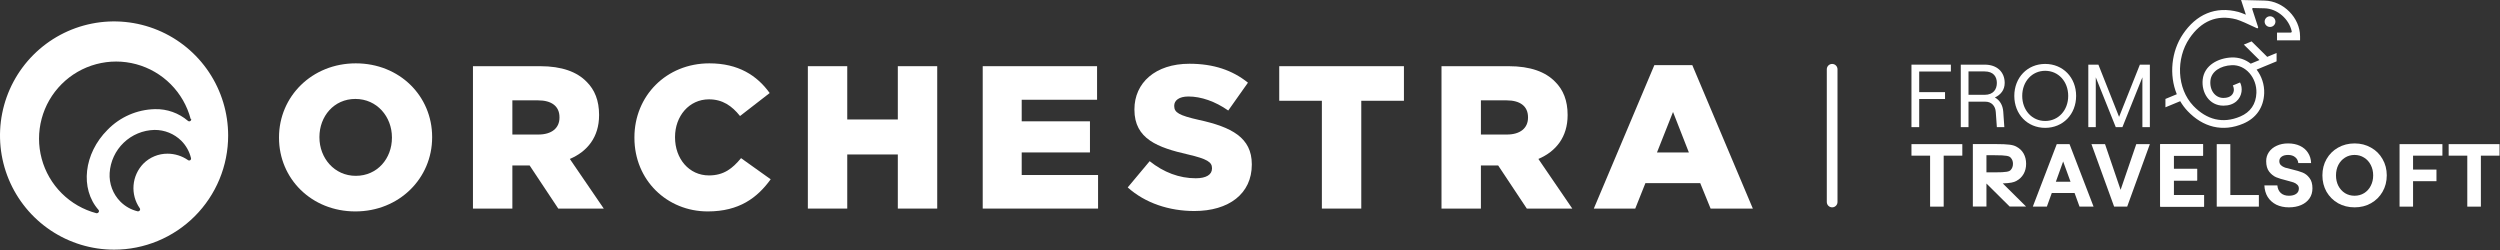 <svg width="2569" height="257" viewBox="0 0 2569 257" fill="none" xmlns="http://www.w3.org/2000/svg">
<rect x="0" y="0" width="2569" height="257" fill="#333333" stroke="none"/>
<g clip-path="url(#clip0_178_314)">
<path fill-rule="evenodd" clip-rule="evenodd" d="M117.225 256.55C94.038 256.55 71.372 249.671 52.093 236.782C32.815 223.894 17.79 205.575 8.919 184.143C0.048 162.711 -2.271 139.128 2.256 116.378C6.783 93.628 17.953 72.731 34.352 56.332C50.751 39.933 71.643 28.767 94.385 24.248C117.128 19.728 140.699 22.057 162.119 30.941C183.538 39.825 201.843 54.864 214.718 74.156C227.593 93.448 234.46 116.127 234.45 139.323C234.45 154.722 231.418 169.97 225.526 184.195C219.634 198.421 210.999 211.346 200.113 222.232C189.227 233.118 176.303 241.752 162.081 247.641C147.859 253.529 132.617 256.556 117.225 256.55ZM196.248 162.381C194.631 155.671 191.197 149.536 186.322 144.652C182.689 141.072 178.385 138.245 173.657 136.333C168.929 134.421 163.87 133.462 158.771 133.51C146.946 133.766 135.649 138.452 127.113 146.642C118.577 154.832 113.424 165.928 112.675 177.737C112.336 183.158 113.149 188.591 115.06 193.675C116.971 198.76 119.937 203.382 123.763 207.237C128.646 212.114 134.777 215.55 141.485 217.167H141.969C142.292 217.16 142.609 217.077 142.895 216.926C143.181 216.775 143.427 216.559 143.615 216.296C143.853 215.954 143.98 215.549 143.98 215.133C143.98 214.717 143.853 214.312 143.615 213.97C138.815 207.09 136.561 198.75 137.241 190.387C137.922 182.024 141.494 174.159 147.344 168.145C150.609 164.878 154.49 162.291 158.762 160.536C163.035 158.782 167.613 157.894 172.232 157.924C179.748 157.95 187.078 160.264 193.246 164.561C193.579 164.794 193.977 164.919 194.384 164.919C194.791 164.919 195.188 164.794 195.522 164.561C195.859 164.323 196.112 163.982 196.243 163.59C196.373 163.198 196.375 162.774 196.248 162.381ZM175.473 86.588C185.297 96.463 192.345 108.755 195.907 122.224L196.439 122.176C196.542 122.593 196.509 123.033 196.346 123.431C196.183 123.829 195.899 124.165 195.533 124.391C195.167 124.617 194.739 124.722 194.31 124.689C193.882 124.656 193.474 124.489 193.147 124.21C183.723 116.144 171.651 111.848 159.253 112.148C140.837 112.549 123.321 120.189 110.494 133.414C86.187 157.634 81.926 193.819 101.294 215.763C101.565 216.099 101.713 216.518 101.713 216.95C101.713 217.382 101.565 217.801 101.294 218.137C101.119 218.43 100.871 218.674 100.574 218.844C100.277 219.014 99.941 219.104 99.599 219.105H99.067C85.603 215.542 73.317 208.491 63.446 198.663C53.575 188.835 46.468 176.577 42.843 163.125C39.217 149.673 39.2 135.502 42.794 122.042C46.388 108.581 53.465 96.306 63.312 86.455C73.16 76.603 85.43 69.522 98.884 65.927C112.339 62.332 126.504 62.349 139.95 65.976C153.396 69.603 165.649 76.713 175.473 86.588Z" fill="white"/>
<path fill-rule="evenodd" clip-rule="evenodd" d="M286.708 141.592V141.171C286.708 99.162 320.517 65.095 365.598 65.095C410.68 65.095 444.068 98.741 444.068 140.761V141.171C444.068 183.191 410.259 217.258 365.178 217.258C320.107 217.258 286.708 183.612 286.708 141.592ZM402.751 141.592V141.171C402.751 120.058 387.508 101.669 365.178 101.669C343.063 101.669 328.241 119.648 328.241 140.761V141.171C328.241 162.283 343.473 180.684 365.598 180.684C387.929 180.684 402.751 162.705 402.751 141.592Z" fill="white"/>
<path fill-rule="evenodd" clip-rule="evenodd" d="M486.01 68.018H555.094C577.424 68.018 592.861 73.863 602.678 83.9C611.233 92.263 615.612 103.555 615.612 117.968V118.389C615.612 140.755 603.725 155.601 585.558 163.337L620.424 214.335H573.67L544.242 170.025H526.507V214.335H486.01V68.018ZM553.217 138.248C566.993 138.248 574.922 131.56 574.922 120.896V120.474C574.922 108.989 566.572 103.133 553.012 103.133H526.507V138.248H553.217Z" fill="white"/>
<path d="M651.926 141.171V141.592C651.926 185.276 685.529 217.258 727.278 217.258C759.619 217.258 778.184 203.255 791.96 184.239L761.496 162.5C752.725 173.153 743.75 180.263 728.518 180.263C708.064 180.263 693.663 163.115 693.663 141.171V140.761C693.663 119.432 708.064 102.079 728.518 102.079C742.499 102.079 752.1 108.779 760.449 119.227L790.925 95.608C777.979 77.628 758.777 65.095 728.939 65.095C684.688 65.095 651.926 98.536 651.926 141.171Z" fill="white"/>
<path d="M830.15 68.016H870.636V122.774H922.6V68.016H963.086V214.333H922.6V158.732H870.636V214.333H830.15V68.016Z" fill="white"/>
<path d="M1127.34 68.016H1009.84V214.333H1128.37V179.844H1049.9V156.647H1120.04V124.665H1049.9V102.504H1127.34V68.016Z" fill="white"/>
<path d="M1158.84 192.595L1181.39 165.626C1195.79 177.134 1211.86 183.184 1228.75 183.184C1239.62 183.184 1245.45 179.424 1245.45 173.157V172.736C1245.45 166.674 1240.65 163.336 1220.83 158.733C1189.74 151.623 1165.73 142.839 1165.73 112.748V112.327C1165.73 85.153 1187.22 65.51 1222.28 65.51C1247.13 65.51 1266.53 72.198 1282.39 84.948L1262.15 113.58C1248.79 104.18 1234.19 99.156 1221.24 99.156C1211.44 99.156 1206.63 103.337 1206.63 108.567V108.988C1206.63 115.676 1211.65 118.605 1231.89 123.196C1265.49 130.511 1286.36 141.38 1286.36 168.771V169.181C1286.36 199.078 1262.78 216.841 1227.29 216.841C1201.42 216.841 1176.79 208.694 1158.84 192.595Z" fill="white"/>
<path d="M1314.54 103.552H1358.36V214.333H1398.85V103.552H1442.68V68.016H1314.54V103.552Z" fill="white"/>
<path fill-rule="evenodd" clip-rule="evenodd" d="M1481.28 68.018H1550.36C1572.69 68.018 1588.13 73.863 1597.95 83.9C1606.5 92.263 1610.88 103.555 1610.88 117.968V118.389C1610.88 140.755 1598.99 155.601 1580.84 163.337L1615.69 214.335H1568.94L1539.51 170.025H1521.78V214.335H1481.28V68.018ZM1548.49 138.248C1562.26 138.248 1570.19 131.56 1570.19 120.896V120.474C1570.19 108.989 1561.84 103.133 1548.28 103.133H1521.78V138.248H1548.49Z" fill="white"/>
<path fill-rule="evenodd" clip-rule="evenodd" d="M1739.02 66.963H1700L1637.81 214.329H1680.39L1690.81 188.203H1747.16L1757.81 214.329H1801.22L1739.02 66.963ZM1719.2 115.044L1735.48 156.642H1702.72L1719.2 115.044Z" fill="white"/>
<path d="M1877.22 71.197C1877.22 68.159 1879.68 65.697 1882.72 65.697C1885.76 65.697 1888.22 68.159 1888.22 71.197V207.567C1888.22 210.604 1885.76 213.066 1882.72 213.066C1879.68 213.066 1877.22 210.604 1877.22 207.566V71.197Z" fill="white"/>
<path d="M1964.22 130.646V66.427H2004.72V73.492H1972.17V94.684H1998.71V101.748H1972.17V130.646H1964.22Z" fill="white"/>
<path fill-rule="evenodd" clip-rule="evenodd" d="M2014.89 130.646V66.427H2039.49C2052.25 66.427 2060.02 74.042 2060.02 85.234C2060.02 92.298 2056.04 97.344 2049.94 100.188C2055.03 102.94 2058.08 108.17 2058.54 114.683L2059.65 130.646H2051.97L2050.86 115.142C2050.49 108.903 2046.43 104.5 2040.32 104.5H2022.84V130.646H2014.89ZM2022.84 97.436H2039.4C2048.55 97.436 2051.97 91.564 2051.97 85.234C2051.97 78.904 2048.55 73.4 2039.4 73.4H2022.84V97.436Z" fill="white"/>
<path d="M2101.62 131.38C2083.4 131.38 2069.9 117.435 2069.9 98.537C2069.9 79.638 2083.4 65.694 2101.62 65.694C2119.93 65.694 2133.43 79.638 2133.43 98.537C2133.43 117.435 2119.93 131.38 2101.62 131.38ZM2078.04 98.537C2078.04 113.307 2088.12 124.316 2101.62 124.316C2115.22 124.316 2125.29 113.307 2125.29 98.537C2125.29 83.766 2115.22 72.758 2101.62 72.758C2088.12 72.758 2078.04 83.766 2078.04 98.537Z" fill="white"/>
<path d="M2145.95 130.646V66.427H2156.31L2177.57 120.096L2198.94 66.427H2209.2V130.646H2201.52V79.455L2181 130.646H2174.15L2153.62 79.455V130.646H2145.95Z" fill="white"/>
<path fill-rule="evenodd" clip-rule="evenodd" d="M2307.86 15.103C2305.1 13.942 2302.12 12.768 2300.19 12.259C2288.43 9.162 2277.55 9.735 2267.84 13.765C2258.16 17.781 2249.96 25.093 2243.26 34.949C2231.24 52.657 2228.76 77.006 2236.88 96.833L2225.2 101.662V110.258L2240.39 103.979C2242.52 107.654 2245.08 111.097 2248.06 114.221C2255.79 122.31 2264.69 127.852 2274.48 130.168C2284.29 132.491 2294.71 131.499 2305.3 126.98C2318.5 121.341 2326.15 110.353 2326.68 95.766C2327 87.046 2324.11 78.299 2318.89 71.529L2339.42 63.041V54.444L2329.8 58.423L2313.75 42.529L2305.76 45.833L2321.81 61.727L2312.85 65.43C2307.42 61.204 2300.67 58.724 2293.04 59.062C2279.64 59.655 2265.09 66.845 2263.49 81.799C2262.07 95.008 2270.11 108.576 2284.74 108.576C2290.33 108.576 2294.78 106.988 2298 104.234C2301.19 101.5 2302.86 97.885 2303.38 94.375C2303.88 91.013 2303.35 87.539 2301.89 84.725L2294.44 87.808C2295.1 89.006 2295.74 91.281 2295.46 93.225C2295.18 95.119 2294.31 96.909 2292.76 98.229C2291.24 99.528 2288.76 100.643 2284.74 100.643C2276.43 100.643 2270.36 92.85 2271.45 82.635C2272.43 73.477 2281.66 67.507 2293.4 66.987C2307.69 66.355 2319.24 80.066 2318.68 95.478C2318.26 107.027 2312.47 115.278 2302.13 119.695C2292.96 123.608 2284.31 124.338 2276.34 122.452C2268.35 120.56 2260.76 115.965 2253.88 108.769C2236.87 90.959 2235.83 60.102 2249.91 39.376C2255.94 30.491 2263.01 24.368 2270.93 21.082C2278.81 17.812 2287.86 17.22 2298.13 19.926C2299.87 20.383 2303.39 21.813 2306.76 23.273L2319.23 28.996C2319.94 29.319 2320.69 28.657 2320.45 27.925L2314.41 9.388C2314.22 8.81 2314.67 8.221 2315.28 8.236L2326.96 8.521C2340.15 8.824 2352.27 19.54 2354.98 32.215C2355.12 32.879 2354.6 33.486 2353.91 33.486H2339.86V41.419H2363.55V37.453C2363.55 18.313 2346.46 1.036 2327.15 0.59L2302.94 0L2307.86 15.103Z" fill="white"/>
<path fill-rule="evenodd" clip-rule="evenodd" d="M2338.23 22.209C2338.23 25.245 2335.75 27.706 2332.69 27.706C2329.62 27.706 2327.14 25.245 2327.14 22.209C2327.14 19.174 2329.62 16.713 2332.69 16.713C2335.75 16.713 2338.23 19.174 2338.23 22.209Z" fill="white"/>
<path d="M1964.22 159.949H1983.37V212.333H1997.33V159.949H2016.48V148.114H1964.22V159.949Z" fill="white"/>
<path fill-rule="evenodd" clip-rule="evenodd" d="M2050.18 148.037H2027.3V212.256H2041.27V188.587L2065.13 212.256H2082.01L2058.02 188.468C2066.12 188.18 2069.25 187.363 2071.86 186.018C2075.19 184.244 2077.72 181.828 2079.45 178.77C2081.17 175.712 2082.04 172.226 2082.04 168.312C2082.04 164.336 2081.17 160.82 2079.45 157.762C2077.72 154.704 2075.19 152.318 2071.86 150.606C2068.59 148.893 2064.38 148.037 2050.18 148.037ZM2049.44 177.119C2062.39 177.119 2064.68 176.293 2066.22 174.642C2067.76 172.93 2068.53 170.819 2068.53 168.312C2068.53 165.804 2067.76 163.725 2066.22 162.074C2064.68 160.361 2062.39 159.505 2049.44 159.505H2041.27V177.119H2049.44Z" fill="white"/>
<path fill-rule="evenodd" clip-rule="evenodd" d="M2113.52 148.114H2126.65L2151.35 212.333H2136.92L2131.83 198.296H2108.43L2103.35 212.333H2088.92L2113.52 148.114ZM2112.6 186.737H2127.67L2120.09 165.912L2112.6 186.737Z" fill="white"/>
<path d="M2149.17 148.114H2163.13L2179.14 195.085L2195.23 148.114H2209.2L2185.89 212.333H2172.48L2149.17 148.114Z" fill="white"/>
<path fill-rule="evenodd" clip-rule="evenodd" d="M2219.84 148.114H2263.87V159.949H2233.72V173.526H2257.77V185.452H2233.72V200.406H2264.89V212.333H2219.84V148.114Z" fill="white"/>
<path fill-rule="evenodd" clip-rule="evenodd" d="M2219.84 148.114H2263.87V159.949H2233.72V173.526H2257.77V185.452H2233.72V200.406H2264.89V212.333H2219.84V148.114Z" fill="white"/>
<path d="M2277.92 148.114H2291.89V200.406H2321.21V212.333H2277.92V148.114Z" fill="white"/>
<path d="M2339.09 210.314C2342.85 212.149 2347.17 213.066 2352.04 213.066C2356.85 213.066 2361.07 212.271 2364.71 210.681C2368.35 209.091 2371.19 206.828 2373.22 203.892C2375.26 200.957 2376.27 197.501 2376.27 193.526C2376.27 189 2375.26 185.452 2373.22 182.884C2371.25 180.254 2368.87 178.388 2366.1 177.288C2363.32 176.187 2359.72 175.116 2355.28 174.077C2352.26 173.404 2349.88 172.792 2348.15 172.242C2346.43 171.63 2345.01 170.805 2343.9 169.765C2342.79 168.725 2342.23 167.318 2342.23 165.545C2342.23 163.649 2343.04 162.12 2344.64 160.958C2346.24 159.796 2348.43 159.215 2351.21 159.215C2354.23 159.215 2356.66 159.979 2358.51 161.508C2360.36 162.976 2361.44 164.994 2361.75 167.563H2374.89C2374.76 163.526 2373.68 159.979 2371.65 156.921C2369.67 153.863 2366.93 151.508 2363.42 149.857C2359.9 148.206 2355.83 147.38 2351.21 147.38C2346.83 147.38 2342.94 148.175 2339.55 149.765C2336.16 151.294 2333.51 153.435 2331.6 156.187C2329.69 158.939 2328.73 162.059 2328.73 165.545C2328.73 170.132 2329.75 173.74 2331.78 176.37C2333.82 179 2336.22 180.927 2339 182.15C2341.83 183.312 2345.44 184.413 2349.82 185.452C2352.78 186.186 2355.06 186.829 2356.66 187.379C2358.27 187.929 2359.59 188.725 2360.64 189.764C2361.75 190.743 2362.31 192.058 2362.31 193.709C2362.31 196.094 2361.38 197.929 2359.53 199.214C2357.68 200.498 2355.18 201.14 2352.04 201.14C2348.59 201.14 2345.81 200.192 2343.71 198.296C2341.68 196.4 2340.51 193.801 2340.2 190.498H2326.88C2327.07 195.024 2328.21 199 2330.3 202.425C2332.46 205.788 2335.39 208.418 2339.09 210.314Z" fill="white"/>
<path d="M2402.6 208.846C2407.65 211.66 2413.33 213.066 2419.62 213.066C2425.84 213.066 2431.46 211.66 2436.45 208.846C2441.51 205.972 2445.45 202.058 2448.29 197.104C2451.19 192.088 2452.64 186.462 2452.64 180.223C2452.64 173.985 2451.19 168.389 2448.29 163.435C2445.45 158.419 2441.51 154.505 2436.45 151.692C2431.46 148.817 2425.84 147.38 2419.62 147.38C2413.33 147.38 2407.65 148.817 2402.6 151.692C2397.6 154.505 2393.66 158.419 2390.76 163.435C2387.92 168.389 2386.5 173.985 2386.5 180.223C2386.5 186.462 2387.92 192.088 2390.76 197.104C2393.66 202.058 2397.6 205.972 2402.6 208.846ZM2402.88 190.957C2401.27 187.777 2400.47 184.199 2400.47 180.223C2400.47 176.248 2401.27 172.67 2402.88 169.49C2404.54 166.309 2406.82 163.802 2409.72 161.967C2412.62 160.132 2415.89 159.215 2419.52 159.215C2423.16 159.215 2426.43 160.132 2429.33 161.967C2432.29 163.802 2434.57 166.309 2436.17 169.49C2437.84 172.67 2438.67 176.248 2438.67 180.223C2438.67 184.199 2437.84 187.777 2436.17 190.957C2434.57 194.137 2432.29 196.645 2429.33 198.48C2426.43 200.253 2423.16 201.14 2419.52 201.14C2415.89 201.14 2412.62 200.253 2409.72 198.48C2406.82 196.645 2404.54 194.137 2402.88 190.957Z" fill="white"/>
<path d="M2509.82 148.114H2465.79V212.333H2479.66V186.186H2503.71V174.26H2479.66V159.949H2509.82V148.114Z" fill="white"/>
<path d="M2516.24 159.949H2535.39V212.333H2549.35V159.949H2568.5V148.114H2516.24V159.949Z" fill="white"/>
</g>
<defs>
<clipPath id="clip0_178_314">
<rect width="2569" height="257" fill="white"/>
</clipPath>
</defs>
</svg>
